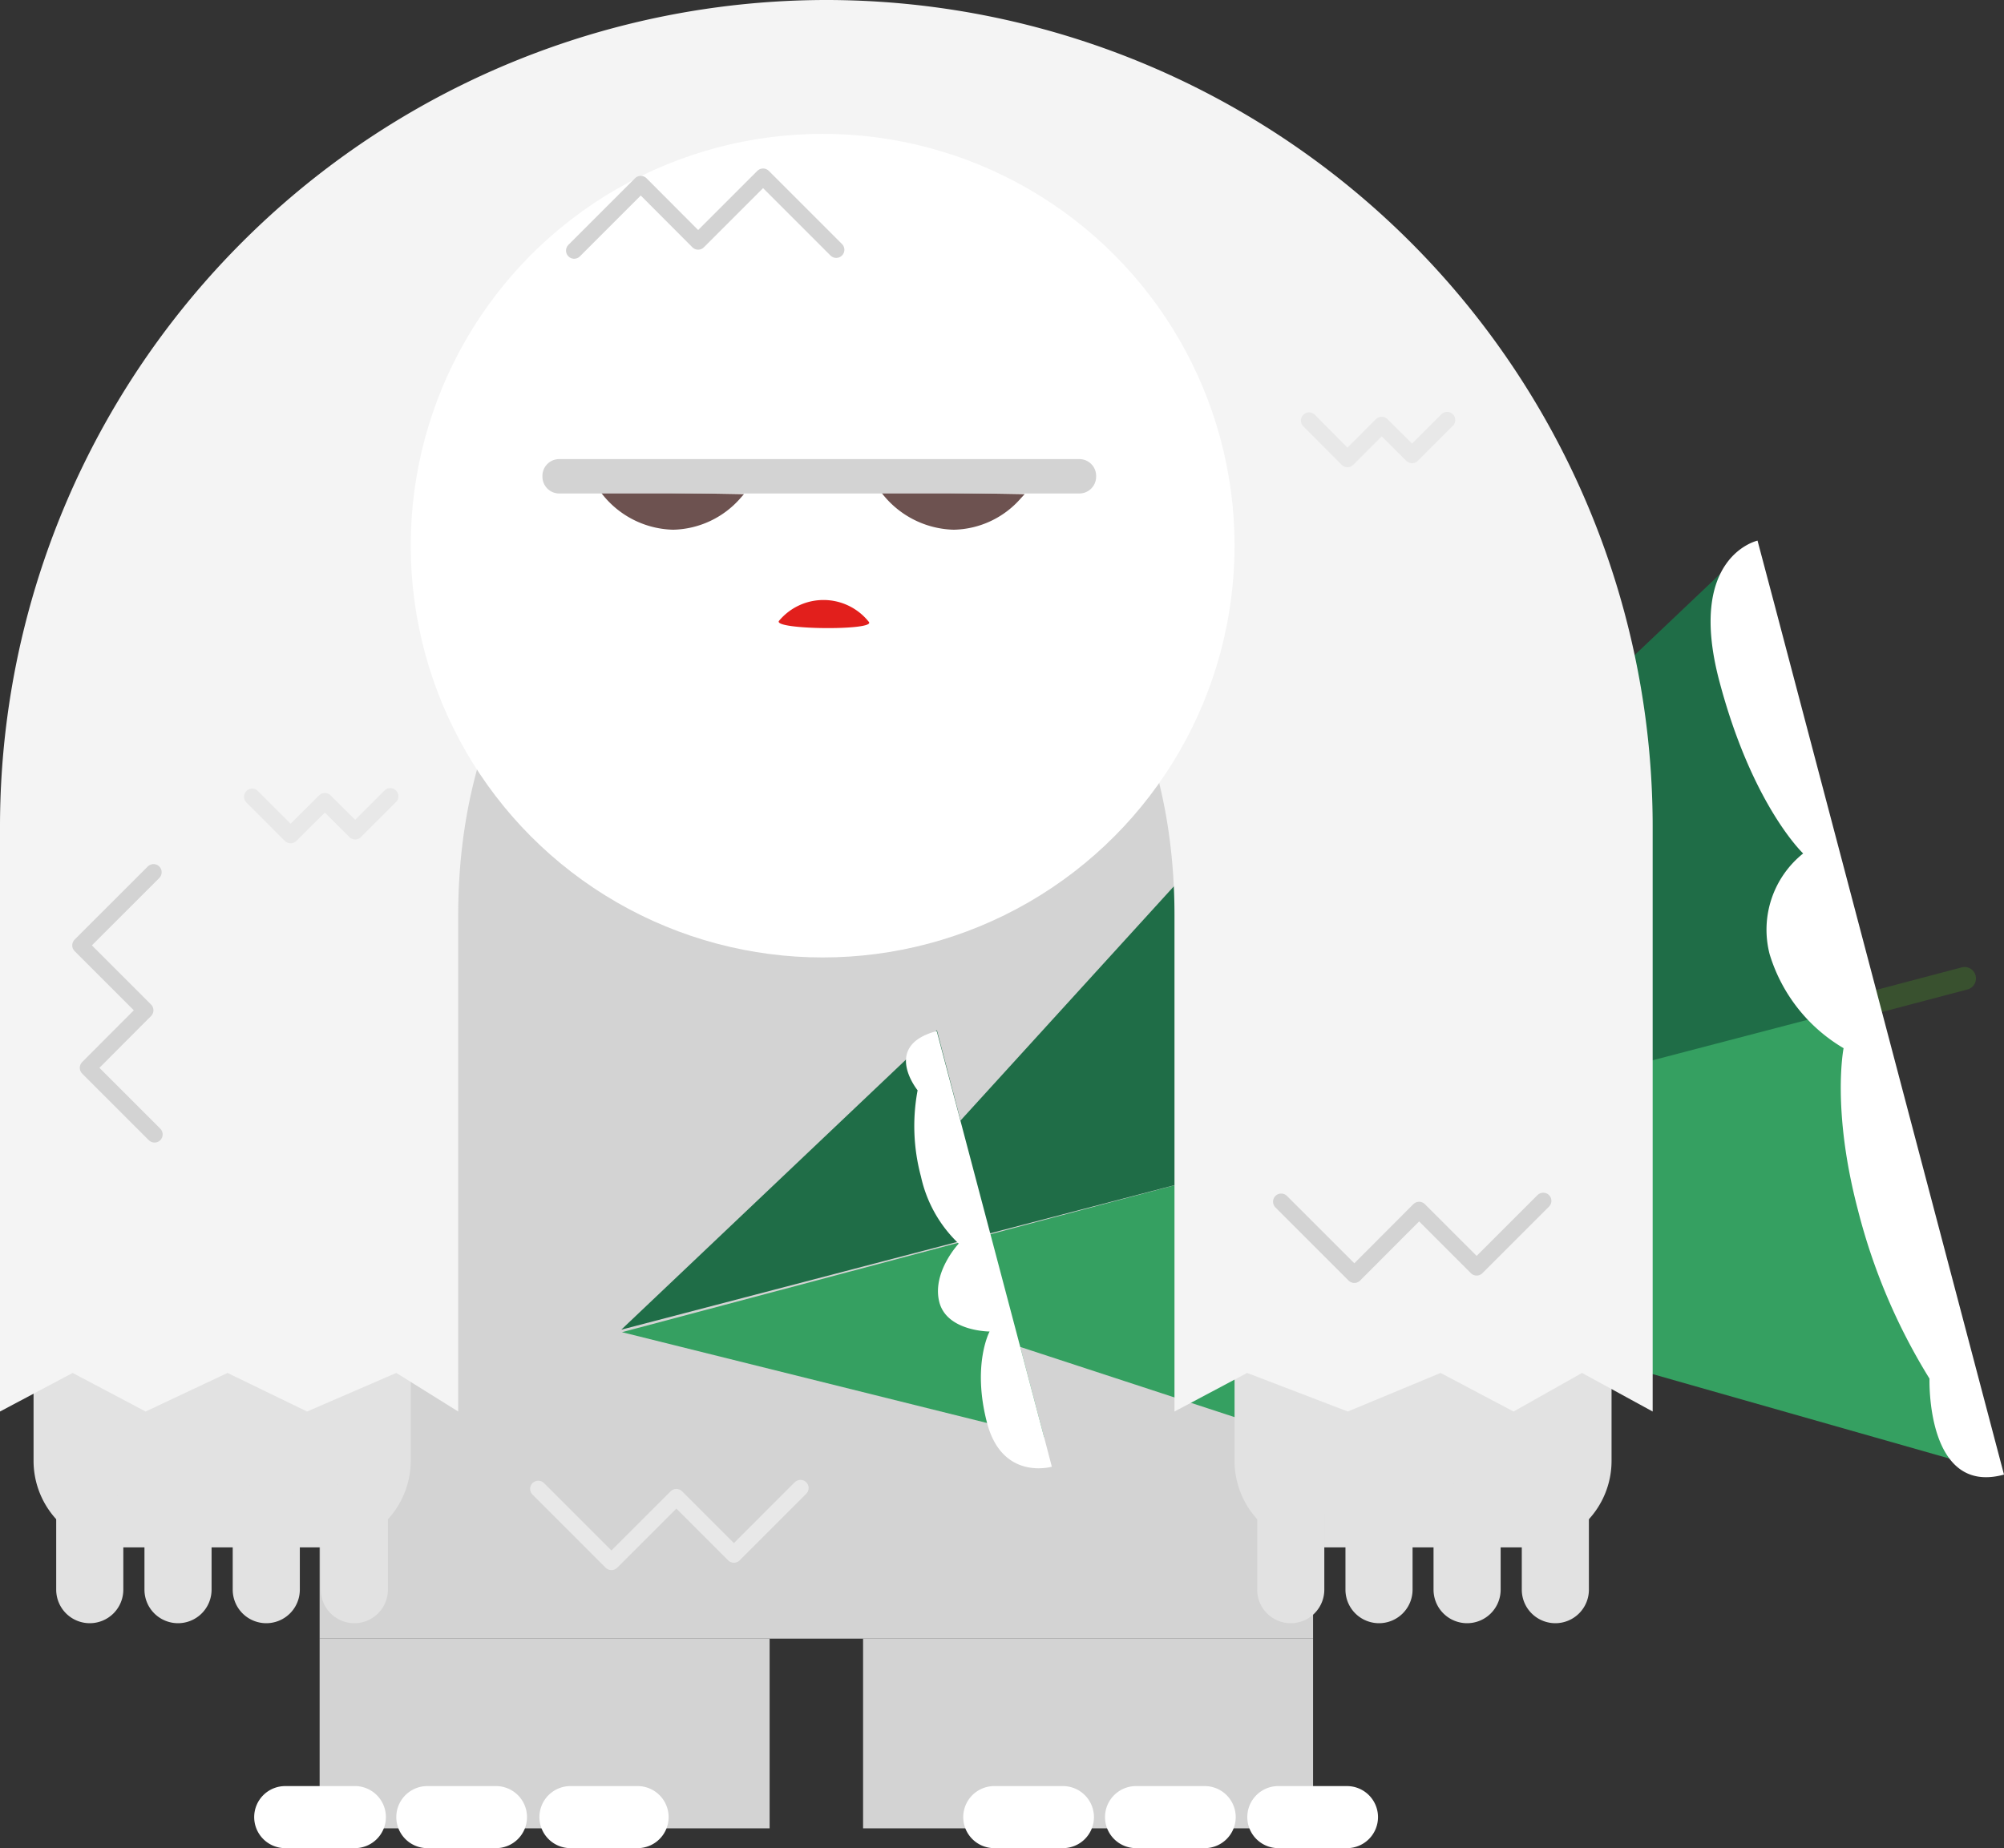 <svg xmlns="http://www.w3.org/2000/svg" viewBox="0 0 119.44 110.18">
  <rect x="0" y="0" width="119.44" height="110.18" fill="#333333" stroke="none"/>
  <title>monster-3</title>
  <g>
    <path d="M48.66,23.74h0a29.6,29.6,0,0,1,29.6,29.6h0V97.69H19.05V53.35a29.6,29.6,0,0,1,29.6-29.6h0Z" fill="#d3d3d3"/>
    <g>
      <g>
        <line x1="104.2" y1="61.73" x2="117.09" y2="58.33" fill="none" stroke="#39512f" stroke-linecap="round" stroke-miterlimit="10" stroke-width="1.36"/>
        <polygon points="37.07 79.42 62.23 85.68 60.81 80.3 86.97 88.87 84.06 77.81 118.6 87.64 111.23 59.7 37.07 79.42" fill="#35a061"/>
        <polygon points="37.03 79.27 55.84 61.42 57.25 66.8 75.79 46.44 78.56 56.96 104.12 32.7 111.28 59.87 37.03 79.27" fill="#1f6d47"/>
      </g>
      <path d="M62.23,85.68l.46,1.76s-2.95.86-3.86-2.61.15-5.45.15-5.45-2.56,0-3-1.77,1.16-3.47,1.16-3.47a7.82,7.82,0,0,1-2.25-4,11.59,11.59,0,0,1-.2-5.14s-2.16-2.66,1.14-3.53Z" fill="#fff"/>
      <path d="M86.2,86.22l.8,2.91s-4.66,1.37-6.17-4.36.15-9,.15-9-4.06,0-4.83-3,1.78-5.68,1.78-5.68a13.44,13.44,0,0,1-3.63-6.64A19.77,19.77,0,0,1,73.9,52s-3.47-4.4,1.75-5.78Z" fill="#fff"/>
      <path d="M105.75,36l-1-3.77s-4.24.93-2.28,8.36,5,10.29,5,10.29a5.82,5.82,0,0,0-2,6,9.8,9.8,0,0,0,4.41,5.61s-.73,3.61.85,9.63A35.82,35.82,0,0,0,115,82.19s-.22,7,4.44,5.72Z" fill="#fff"/>
    </g>
    <path d="M2,79.29v7.8a5.16,5.16,0,0,0,5.16,5.16H19.31a5.17,5.17,0,0,0,5.17-5.16V78.56Z" fill="#e2e2e2"/>
    <path d="M73.58,79.29v7.8a5.16,5.16,0,0,0,5.16,5.16H90.89a5.16,5.16,0,0,0,5.16-5.16h0V78.56Z" fill="#e2e2e2"/>
    <path d="M49.28,0h0A49.28,49.28,0,0,0,0,49.28V84.15l4.33-2.3,4.35,2.3,4.88-2.3,4.74,2.3,5.32-2.3,3.69,2.3V54.54c0-13.69,7.66-24.79,21.35-24.79h0C62.35,29.75,70,40.85,70,54.54V84.15l4.33-2.3,6,2.3,5.53-2.3,4.35,2.3,4.08-2.3,4.21,2.3V49.28A49.28,49.28,0,0,0,49.28,0Z" fill="#f4f4f4"/>
    <circle cx="49.03" cy="32.53" r="24.55" fill="#fff"/>
    <rect x="19.05" y="97.69" width="26.82" height="11.31" fill="#d3d3d3"/>
    <rect x="51.44" y="97.69" width="26.82" height="11.31" fill="#d3d3d3"/>
    <g>
      <path d="M17,106.48h4.09A1.85,1.85,0,0,1,23,108.33h0a1.85,1.85,0,0,1-1.85,1.85H17a1.85,1.85,0,0,1-1.85-1.85h0A1.85,1.85,0,0,1,17,106.48Z" fill="#fff"/>
      <path d="M25.47,106.48h4.09a1.85,1.85,0,0,1,1.85,1.85h0a1.85,1.85,0,0,1-1.85,1.85H25.47a1.85,1.85,0,0,1-1.85-1.85h0A1.85,1.85,0,0,1,25.47,106.48Z" fill="#fff"/>
      <path d="M34,106.48H38a1.85,1.85,0,0,1,1.85,1.85h0A1.85,1.85,0,0,1,38,110.18H34a1.85,1.85,0,0,1-1.85-1.85h0A1.85,1.85,0,0,1,34,106.48Z" fill="#fff"/>
    </g>
    <g>
      <path d="M59.26,106.48h4.09a1.85,1.85,0,0,1,1.85,1.85h0a1.85,1.85,0,0,1-1.85,1.85H59.26a1.85,1.85,0,0,1-1.85-1.85h0A1.85,1.85,0,0,1,59.26,106.48Z" fill="#fff"/>
      <path d="M67.71,106.48H71.8a1.85,1.85,0,0,1,1.85,1.85h0a1.85,1.85,0,0,1-1.85,1.85H67.71a1.85,1.85,0,0,1-1.85-1.85h0A1.85,1.85,0,0,1,67.71,106.48Z" fill="#fff"/>
      <path d="M76.19,106.48h4.09a1.85,1.85,0,0,1,1.85,1.85h0a1.85,1.85,0,0,1-1.85,1.85H76.19a1.85,1.85,0,0,1-1.85-1.85h0A1.85,1.85,0,0,1,76.19,106.48Z" fill="#fff"/>
    </g>
    <g>
      <path d="M76.93,88.27h0a2,2,0,0,1,2,2v4.5a2,2,0,0,1-2,2h0a2,2,0,0,1-2-2v-4.5A2,2,0,0,1,76.93,88.27Z" fill="#e2e2e2"/>
      <path d="M82.19,88.27h0a2,2,0,0,1,2,2v4.5a2,2,0,0,1-2,2h0a2,2,0,0,1-2-2v-4.5A2,2,0,0,1,82.19,88.27Z" fill="#e2e2e2"/>
      <path d="M87.44,88.27h0a2,2,0,0,1,2,2v4.5a2,2,0,0,1-2,2h0a2,2,0,0,1-2-2v-4.5A2,2,0,0,1,87.44,88.27Z" fill="#e2e2e2"/>
      <path d="M92.7,88.27h0a2,2,0,0,1,2,2v4.5a2,2,0,0,1-2,2h0a2,2,0,0,1-2-2v-4.5A2,2,0,0,1,92.7,88.27Z" fill="#e2e2e2"/>
    </g>
    <g>
      <path d="M5.35,88.27h0a2,2,0,0,1,2,2v4.5a2,2,0,0,1-2,2h0a2,2,0,0,1-2-2v-4.5A2,2,0,0,1,5.35,88.27Z" fill="#e2e2e2"/>
      <path d="M10.61,88.27h0a2,2,0,0,1,2,2v4.5a2,2,0,0,1-2,2h0a2,2,0,0,1-2-2v-4.5A2,2,0,0,1,10.61,88.27Z" fill="#e2e2e2"/>
      <path d="M15.87,88.27h0a2,2,0,0,1,2,2v4.5a2,2,0,0,1-2,2h0a2,2,0,0,1-2-2v-4.5A2,2,0,0,1,15.87,88.27Z" fill="#e2e2e2"/>
      <path d="M21.12,88.27h0a2,2,0,0,1,2,2v4.5a2,2,0,0,1-2,2h0a2,2,0,0,1-2-2v-4.5A2,2,0,0,1,21.12,88.27Z" fill="#e2e2e2"/>
    </g>
    <g>
      <path d="M44.34,29.46l-.22.25a5.48,5.48,0,0,1-4,1.87,5.54,5.54,0,0,1-4.34-2.27Z" fill="#6d5250"/>
      <path d="M61.07,29.46l-.23.25a5.44,5.44,0,0,1-4,1.87,5.59,5.59,0,0,1-4.35-2.27Z" fill="#6d5250"/>
    </g>
    <path d="M33.33,27.37h31a1,1,0,0,1,1,1.05h0a1,1,0,0,1-1,1h-31a1,1,0,0,1-1-1h0A1,1,0,0,1,33.33,27.37Z" fill="#d3d3d3"/>
    <path d="M46.44,37a3.45,3.45,0,0,1,2.64-1.23h0a3.45,3.45,0,0,1,2.7,1.3C52.26,37.61,45.93,37.55,46.44,37Z" fill="#e21f1c"/>
    <polyline points="9.15 52 4.79 56.36 8.66 60.23 5.24 63.66 9.21 67.63" fill="none" stroke="#d3d3d3" stroke-linecap="round" stroke-linejoin="round" stroke-width="0.97"/>
    <polyline points="76.36 71.64 80.72 76 84.58 72.13 88.01 75.56 91.98 71.59" fill="none" stroke="#d3d3d3" stroke-linecap="round" stroke-linejoin="round" stroke-width="0.97"/>
    <polyline points="49.84 14.89 45.48 10.53 41.61 14.4 38.19 10.97 34.22 14.94" fill="none" stroke="#d3d3d3" stroke-linecap="round" stroke-linejoin="round" stroke-width="0.97"/>
    <polyline points="32.08 88.76 36.44 93.12 40.31 89.25 43.74 92.68 47.71 88.71" fill="none" stroke="#e8e8e8" stroke-linecap="round" stroke-linejoin="round" stroke-width="0.97"/>
    <polyline points="15.03 47.5 17.32 49.79 19.36 47.76 21.17 49.56 23.26 47.47" fill="none" stroke="#e8e8e8" stroke-linecap="round" stroke-linejoin="round" stroke-width="0.97"/>
    <polyline points="78.02 25.07 80.31 27.37 82.35 25.33 84.16 27.13 86.25 25.04" fill="none" stroke="#e8e8e8" stroke-linecap="round" stroke-linejoin="round" stroke-width="0.97"/>
  </g>
</svg>

